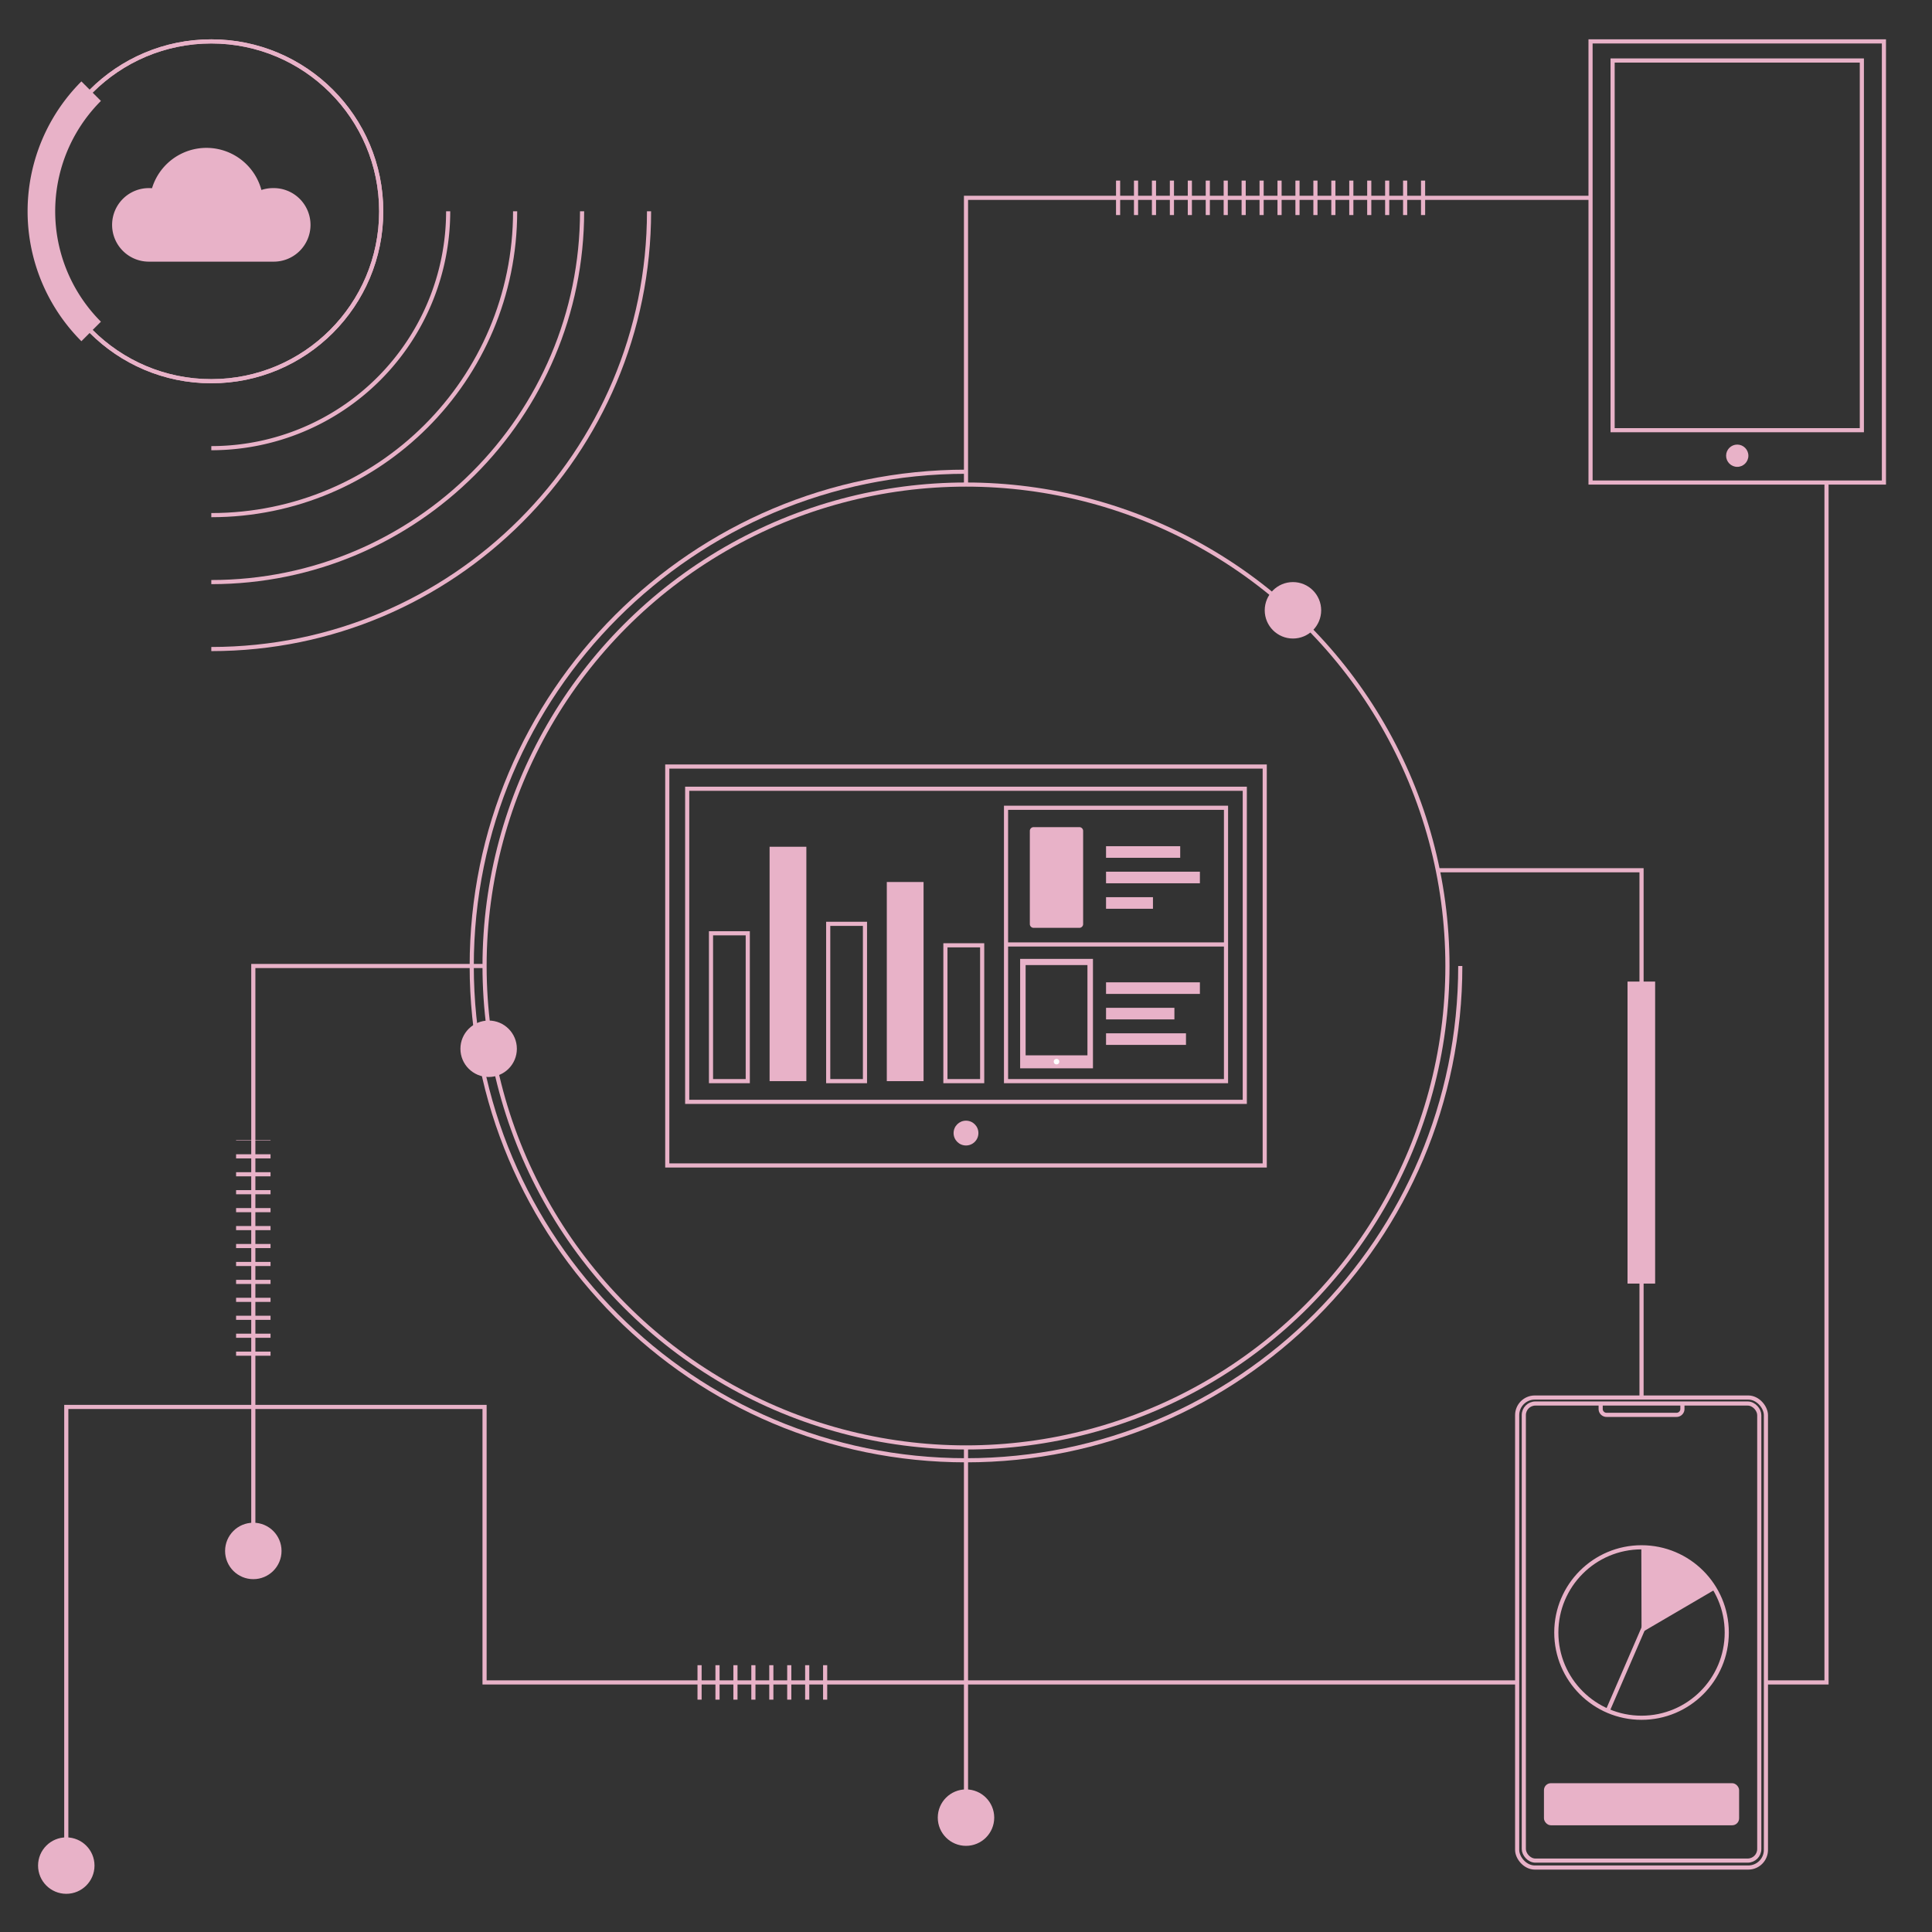 <?xml version="1.0" encoding="UTF-8"?> <svg xmlns="http://www.w3.org/2000/svg" id="Original" width="1400" height="1400" viewBox="0 0 1400 1400"><rect x="0" y="0" width="1400" height="1400" fill="#333333" stroke="none"/><polyline points="1323.56 351.13 1323.56 1219.15 1279.65 1219.15" style="fill: none;stroke: #e8b2c8;stroke-miterlimit: 10;stroke-width: 3px"></polyline><g><circle cx="700" cy="700" r="348.87" style="fill: none;stroke: #e8b2c8;stroke-miterlimit: 10;stroke-width: 3px"></circle><circle cx="153.12" cy="153.12" r="123.12" style="fill: none;stroke: #e8b2c8;stroke-miterlimit: 10;stroke-width: 3px"></circle><g><path d="M324.76,153.12A171.65,171.65,0,0,1,153.12,324.76" style="fill: none;stroke: #e8b2c8;stroke-miterlimit: 10;stroke-width: 3px"></path><path d="M373.28,153.12c0,121.59-98.57,220.16-220.16,220.16" style="fill: none;stroke: #e8b2c8;stroke-miterlimit: 10;stroke-width: 3px"></path><path d="M421.8,153.12c0,148.39-120.29,268.68-268.68,268.68" style="fill: none;stroke: #e8b2c8;stroke-miterlimit: 10;stroke-width: 3px"></path><path d="M470.32,153.12c0,175.19-142,317.2-317.2,317.2" style="fill: none;stroke: #e8b2c8;stroke-miterlimit: 10;stroke-width: 3px"></path></g><circle cx="153.12" cy="153.12" r="123.12" style="fill: none;stroke: #e8b2c8;stroke-miterlimit: 10;stroke-width: 3px"></circle><circle cx="354.09" cy="759.98" r="20.45" style="fill: #e8b2c8"></circle><circle cx="183.56" cy="1123.87" r="20.45" style="fill: #e8b2c8"></circle><circle cx="48.03" cy="1351.88" r="20.45" style="fill: #e8b2c8"></circle><circle cx="936.92" cy="442.25" r="20.45" style="fill: #e8b2c8"></circle><circle cx="700" cy="1317.12" r="20.45" style="fill: #e8b2c8"></circle><circle cx="700" cy="821.07" r="8.99" style="fill: #e8b2c8"></circle><path d="M66.06,240.18a123.12,123.12,0,0,1,0-174.12" style="fill: none;stroke: #e8b2c8;stroke-miterlimit: 10;stroke-width: 20px"></path><polyline points="1189.52 1012.71 1189.52 630.62 1041.96 630.62" style="fill: none;stroke: #e8b2c8;stroke-miterlimit: 10;stroke-width: 3px"></polyline><polyline points="48.03 1351.88 48.03 1019.52 351.13 1019.52 351.13 1219.15 1099.39 1219.15" style="fill: none;stroke: #e8b2c8;stroke-miterlimit: 10;stroke-width: 3px"></polyline><polyline points="183.56 1123.87 183.56 700 351.13 700" style="fill: none;stroke: #e8b2c8;stroke-miterlimit: 10;stroke-width: 3px"></polyline><line x1="700" y1="1317.12" x2="700" y2="1048.87" style="fill: none;stroke: #e8b2c8;stroke-miterlimit: 10;stroke-width: 3px"></line><polyline points="700 351.13 700 143.35 1018.64 143.35 1152.57 143.35" style="fill: none;stroke: #e8b2c8;stroke-miterlimit: 10;stroke-width: 3px"></polyline><rect x="483.53" y="555.46" width="432.94" height="289.07" style="fill: none;stroke: #e8b2c8;stroke-miterlimit: 10;stroke-width: 3px"></rect><rect x="497.97" y="571.56" width="404.05" height="226.88" style="fill: none;stroke: #e8b2c8;stroke-miterlimit: 10;stroke-width: 3px"></rect><rect x="515.22" y="676.29" width="26.64" height="107.14" style="fill: none;stroke: #e8b2c8;stroke-miterlimit: 10;stroke-width: 3px"></rect><rect x="557.68" y="613.59" width="26.64" height="169.84" style="fill: #e8b2c8"></rect><rect x="600.15" y="669.44" width="26.64" height="113.99" style="fill: none;stroke: #e8b2c8;stroke-miterlimit: 10;stroke-width: 3px"></rect><rect x="642.61" y="639.13" width="26.64" height="144.3" style="fill: #e8b2c8"></rect><rect x="685.08" y="685" width="26.64" height="98.43" style="fill: none;stroke: #e8b2c8;stroke-miterlimit: 10;stroke-width: 3px"></rect><rect x="729.01" y="585.34" width="159.4" height="198.09" style="fill: none;stroke: #e8b2c8;stroke-miterlimit: 10;stroke-width: 3px"></rect><line x1="729.01" y1="684.39" x2="888.41" y2="684.39" style="fill: none;stroke: #e8b2c8;stroke-miterlimit: 10;stroke-width: 3px"></line><g><rect x="1099.03" y="83.54" width="319.67" height="212.59" transform="translate(1448.7 -1069.03) rotate(90)" style="fill: none;stroke: #e8b2c8;stroke-miterlimit: 10;stroke-width: 3px"></rect><rect x="1124.93" y="87.48" width="267.88" height="180.61" transform="translate(1436.65 -1081.08) rotate(90)" style="fill: none;stroke: #e8b2c8;stroke-miterlimit: 10;stroke-width: 3px"></rect></g><circle cx="1258.87" cy="330.23" r="8.07" style="fill: #e8b2c8"></circle><path d="M197.84,136.31a26.61,26.61,0,0,0-8.41,1.36,41.24,41.24,0,0,0-79.27-1.3c-.59,0-1.17-.06-1.76-.06a26.65,26.65,0,1,0,0,53.29h89.44a26.65,26.65,0,1,0,0-53.29Z" style="fill: #e8b2c8"></path><g><path d="M739.23,694.86v79.28H792V694.86ZM788,764.73H743.2V699.32H788Z" style="fill: #e8b2c8"></path><circle cx="765.59" cy="769.32" r="2" style="fill: #fff"></circle></g><rect x="1099.39" y="1012.71" width="180.26" height="340.57" rx="12.77" style="fill: none;stroke: #e8b2c8;stroke-miterlimit: 10;stroke-width: 3px"></rect><rect x="1104.21" y="1017.04" width="170.62" height="331.22" rx="8.4" style="fill: none;stroke: #e8b2c8;stroke-miterlimit: 10;stroke-width: 3px"></rect><path d="M1219.14,1017v4a4.26,4.26,0,0,1-4.26,4.26h-50.72a4.26,4.26,0,0,1-4.26-4.26v-4" style="fill: none;stroke: #e8b2c8;stroke-miterlimit: 10;stroke-width: 3px"></path><circle cx="1189.52" cy="1182.99" r="61.76" style="fill: none;stroke: #e8b2c8;stroke-miterlimit: 10;stroke-width: 3px"></circle><line x1="1192.81" y1="1175.39" x2="1164.98" y2="1239.68" style="fill: none;stroke: #e8b2c8;stroke-miterlimit: 10;stroke-width: 3px"></line><path d="M1189.52,1183l-.15-61.75h.15a61.82,61.82,0,0,1,53.3,30.56Z" style="fill: #e8b2c8"></path><rect x="1118.81" y="1292.17" width="141.42" height="30.5" rx="5.03" style="fill: #e8b2c8"></rect><line x1="183.56" y1="982.42" x2="183.56" y2="826.11" style="fill: none;stroke: #e8b2c8;stroke-miterlimit: 10;stroke-width: 24.967px;stroke-dasharray: 3,10"></line><path d="M505.43,1219.15h94.72" style="fill: none;stroke: #e8b2c8;stroke-miterlimit: 10;stroke-width: 24.967px;stroke-dasharray: 3,10"></path><line x1="808.71" y1="143.35" x2="1041.96" y2="143.35" style="fill: none;stroke: #e8b2c8;stroke-miterlimit: 10;stroke-width: 24.967px;stroke-dasharray: 3,10"></line><line x1="1189.37" y1="711.28" x2="1189.37" y2="930.13" style="fill: none;stroke: #e8b2c8;stroke-miterlimit: 10;stroke-width: 20px"></line><path d="M782.17,599.38H749a2.74,2.74,0,0,0-2.74,2.73v67.5a2.74,2.74,0,0,0,2.74,2.74h33.15a2.74,2.74,0,0,0,2.73-2.74v-67.5A2.73,2.73,0,0,0,782.17,599.38Z" style="fill: #e8b2c8"></path><g><rect x="801.48" y="613.19" width="53.74" height="8.4" style="fill: #e8b2c8"></rect><rect x="801.48" y="631.66" width="68.01" height="8.4" style="fill: #e8b2c8"></rect><rect x="801.48" y="650.13" width="34" height="8.4" style="fill: #e8b2c8"></rect></g><g><rect x="801.48" y="711.83" width="68.01" height="8.4" style="fill: #e8b2c8"></rect><rect x="801.48" y="730.3" width="49.54" height="8.4" style="fill: #e8b2c8"></rect><rect x="801.48" y="748.77" width="57.93" height="8.4" style="fill: #e8b2c8"></rect></g><path d="M1058.17,700c0,197.81-160.36,358.17-358.17,358.17S341.83,897.81,341.83,700,502.19,341.83,700,341.83" style="fill: none;stroke: #e8b2c8;stroke-miterlimit: 10;stroke-width: 3px"></path></g></svg> 